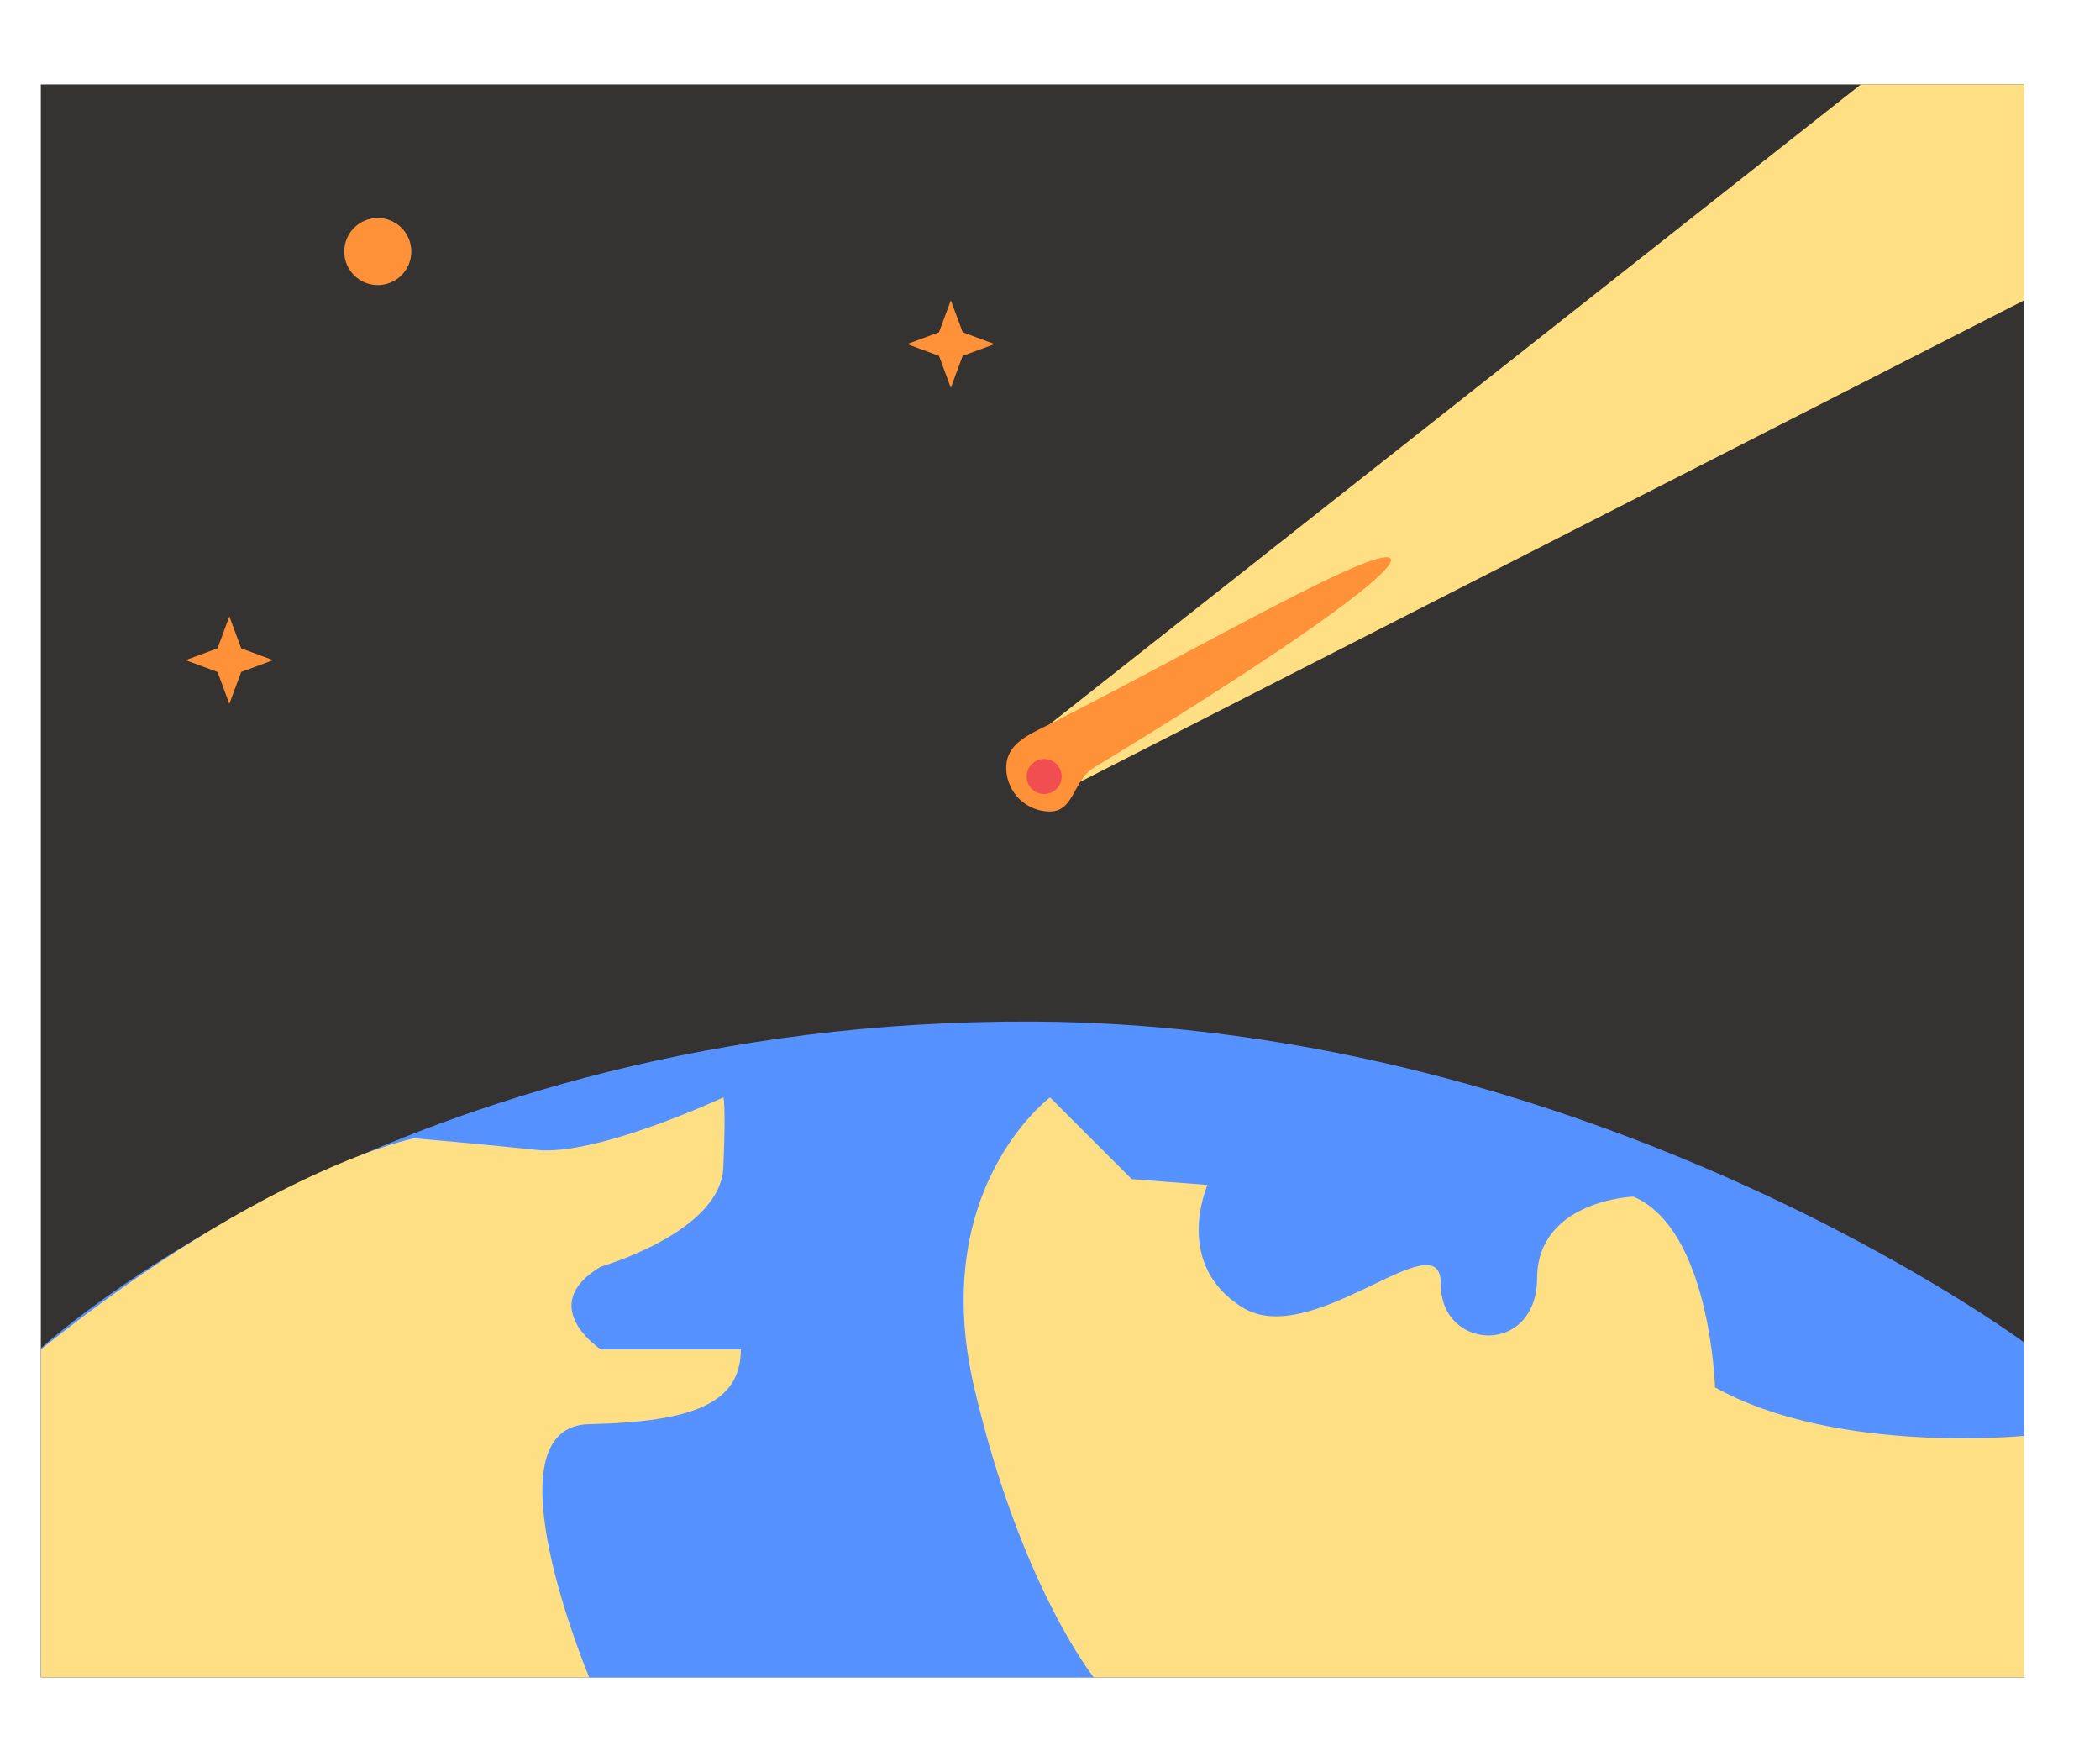 <svg xmlns:xlink="http://www.w3.org/1999/xlink" viewBox="0 0 360 300" xmlns="http://www.w3.org/2000/svg" fill-rule="evenodd" clip-rule="evenodd" stroke-linejoin="round" stroke-miterlimit="1.414" width="373"  height="311" ><path fill="none" d="M0 .89h360v300H0z"></path><path fill="#353332" d="M7 14.39h340v273H7z"></path><path d="M319 14.39h28v37L185 134l-5-10L319 14.39z" fill="#FFDF83"></path><path d="M347 230s-73.616-54.605-170-55C67.98 174.553 7 231 7 231v56.39h340V230z" fill="#5692FF"></path><path d="M163 51.39l2.026 5.474 5.474 2.026-5.474 2.025L163 66.39l-2.026-5.475-5.474-2.025 5.474-2.026L163 51.39zM39.318 105.56l2.026 5.475 5.474 2.025-5.474 2.026-2.026 5.474-2.025-5.474-5.475-2.026 5.475-2.025 2.025-5.475z" fill="#FF9138"></path><circle cx="64.763" cy="43.029" r="5.75" fill="#FF9138"></circle><path d="M180 124c25.84-13.145 54.634-29.834 58.176-28.491 2.615.991-12.443 12.797-50.676 35.991-3.539 2.147-3.361 7.5-7.5 7.5a7.504 7.504 0 0 1-7.5-7.5c0-4.139 3.811-5.623 7.5-7.5z" fill="#FF9138"></path><circle cx="179" cy="133" r="3" fill="#F04E50"></circle><path d="M101 287.39s-18.047-43.014 0-43.39c18.047-.376 26-3.691 26-12.807h-24s-11.318-7.442 0-14.193c0 0 20.529-5.869 21-17 .471-11.131 0-12 0-12s-21.641 10.099-32 9c-10.359-1.099-21-2-21-2s-25.013 4.953-64 36.193v56.197h94zM187.5 287.39H347V246s-32.276 3.265-53-8.305c0 0-.758-27.067-14-32.695 0 0-16.404.618-16.5 14-.096 13.382-16.583 12.425-16.5 1 .083-11.425-21.969 11.433-34 4-12.031-7.433-6-21-6-21l-13-1-14-14s-20.961 15.606-13 49.695c7.961 34.088 20.5 49.695 20.5 49.695z" fill="#FFDF83"></path></svg>